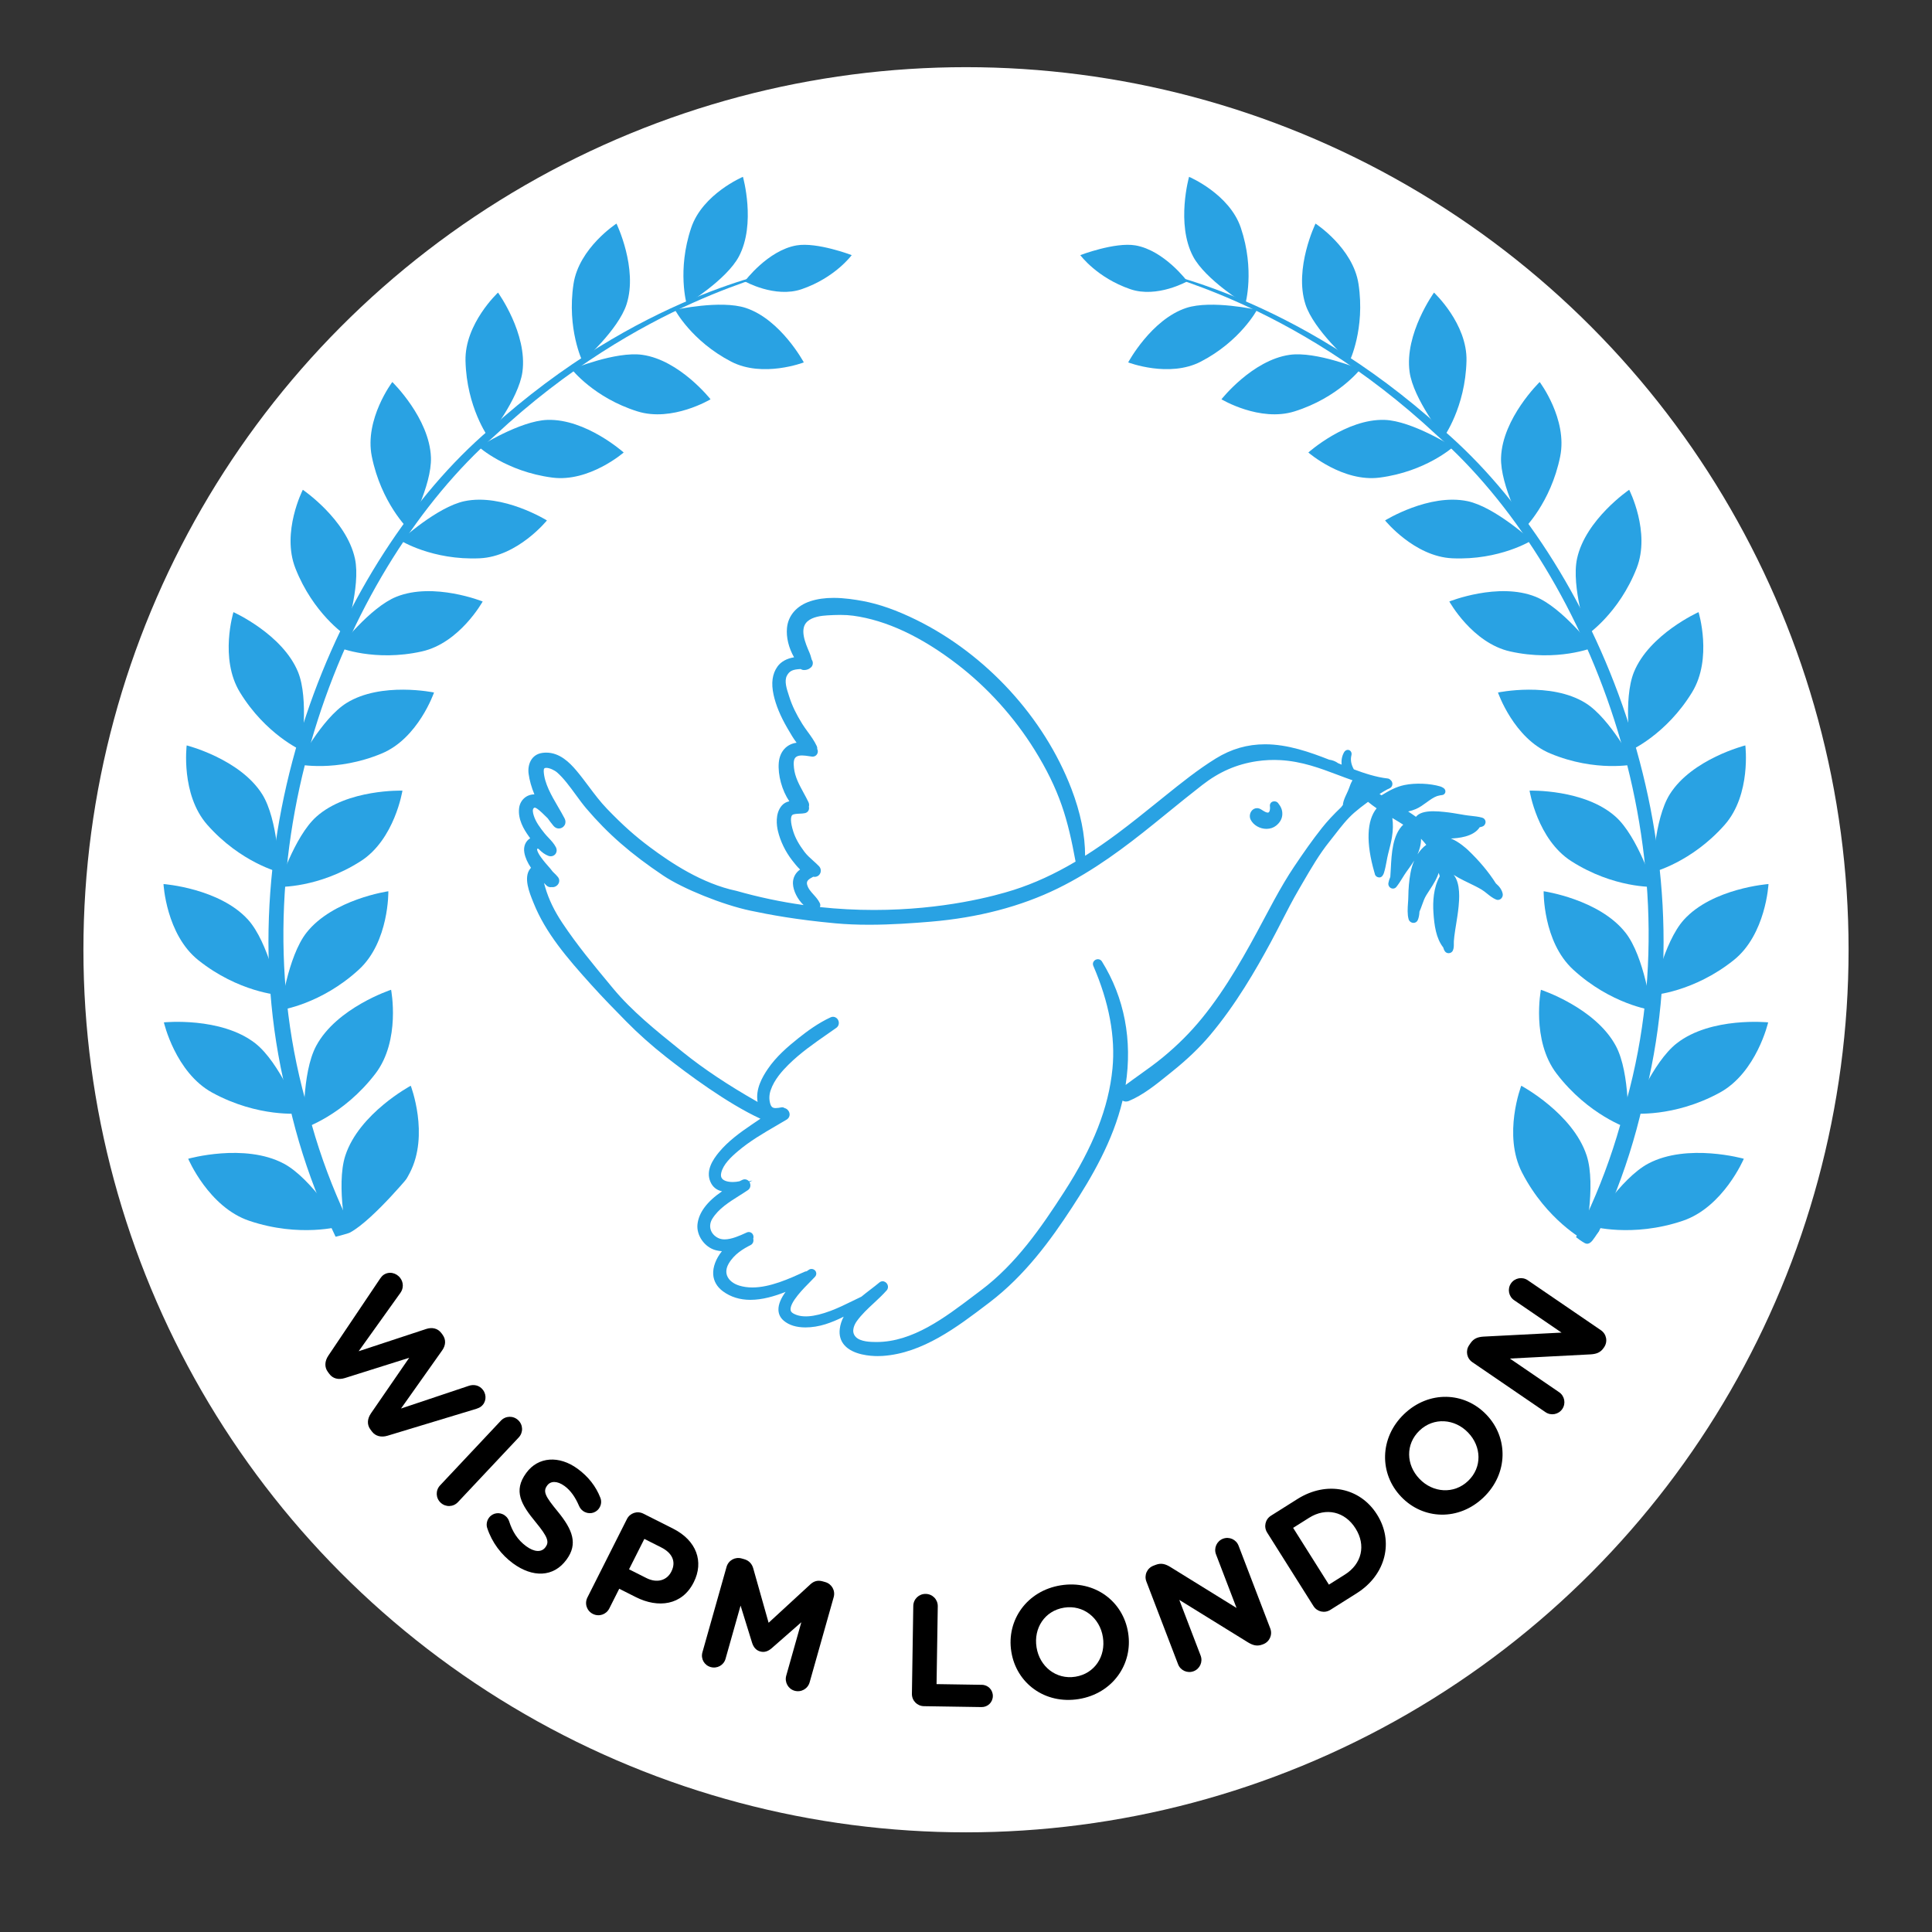 <?xml version="1.0" encoding="utf-8"?>
<!-- Generator: Adobe Illustrator 16.0.0, SVG Export Plug-In . SVG Version: 6.00 Build 0)  -->
<!DOCTYPE svg PUBLIC "-//W3C//DTD SVG 1.1//EN" "http://www.w3.org/Graphics/SVG/1.1/DTD/svg11.dtd">
<svg version="1.1" id="Layer_1" xmlns="http://www.w3.org/2000/svg" xmlns:xlink="http://www.w3.org/1999/xlink" x="0px" y="0px"
	 width="850.394px" height="850.394px" viewBox="0 0 850.394 850.394" enable-background="new 0 0 850.394 850.394"
	 xml:space="preserve">
<rect x="0" y="0" width="850.394" height="850.394" fill="#333333" stroke="none"/>
<circle fill="#FFFFFF" cx="425.197" cy="418.046" r="388.48"/>
<path fill="#FFFFFF" d="M601.838,365.397c-0.251-1.24-1.032-2.422-2.324-3.514c-2.418-3.832-5.703-7.76-9.509-11.368
	c-0.372-0.353-3.069-2.856-5.805-3.91c2.319-0.097,7.677-0.494,9.822-3.841c0.332-0.05,0.637-0.129,0.92-0.238
	c0.667-0.254,1.093-0.898,1.06-1.603c-0.031-0.668-0.48-1.22-1.144-1.404c-1.241-0.347-2.537-0.488-3.791-0.624
	c-0.717-0.078-1.432-0.156-2.127-0.273l-1.17-0.199c-1.885-0.324-3.834-0.659-5.787-0.85l-0.283-0.028
	c-0.838-0.083-2.104-0.21-3.46-0.21c-2.972,0-4.956,0.635-5.925,1.893c-0.846-0.615-1.733-1.221-2.656-1.813
	c0.935-0.205,1.821-0.486,2.633-0.834c1.292-0.553,2.465-1.406,3.599-2.23c1.242-0.904,2.416-1.758,3.643-2.19
	c0.777-0.237,1.484-0.317,1.588-0.323c0.561-0.021,1.035-0.389,1.181-0.915c0.153-0.558-0.087-1.155-0.601-1.489
	c-0.062-0.04-0.611-0.391-1.058-0.525c-3.536-1.064-8.557-1.265-12.255-0.491c-2.848,0.594-5.242,1.923-7.791,3.5
	c-0.226-0.149-0.448-0.3-0.668-0.451c0.988-0.63,1.892-1.166,2.697-1.601c0.174-0.048,0.344-0.121,0.508-0.219
	c0.042-0.025,0.073-0.046,0.079-0.051c0.646-0.23,1.065-0.794,1.095-1.472c0.024-0.588-0.249-1.146-0.701-1.475
	c-0.226-0.257-0.536-0.42-0.892-0.461c-3.958-0.436-8.031-1.799-11.533-3.107c-0.949-1.688-1.216-3.278-0.814-4.853
	c0.115-0.458,0.023-0.939-0.247-1.287c-0.243-0.312-0.604-0.491-0.992-0.491c-0.314,0-0.907,0.121-1.338,0.93
	c-0.674,1.262-0.924,2.634-0.749,4.097c-0.311-0.123-0.622-0.247-0.935-0.372l-0.241-0.096c-0.918-0.665-1.95-1.074-3.073-1.218
	c-6.496-2.542-14.064-5.242-21.808-5.242c-6.031,0-11.529,1.586-16.807,4.848c-6.071,3.752-11.787,8.349-17.313,12.793l-2.437,1.963
	c-4.442,3.58-9.036,7.283-13.68,10.742c-3.855,2.87-7.476,5.367-11.019,7.6c0.002-7.057-1.563-14.717-4.664-22.802
	c-9.313-24.288-29.023-45.766-52.725-57.453c-6.721-3.313-12.727-5.428-18.36-6.463c-2.452-0.451-6.142-1.051-9.842-1.051
	c-2.963,0-5.531,0.365-7.853,1.117c-4.679,1.516-7.599,4.832-8.01,9.101c-0.308,3.195,0.563,6.766,2.407,10.004
	c-2.508,0.409-4.484,1.508-5.664,3.172c-1.752,2.476-2.179,5.614-1.304,9.596c0.776,3.53,2.305,7.229,4.673,11.304l0.242,0.416
	c0.857,1.481,1.799,3.104,2.916,4.585c-3.396,0.446-5.73,2.996-6.063,6.747c-0.377,4.249,1.119,9.571,3.583,13.175
	c-1.054,0.236-1.899,0.713-2.527,1.428c-2.413,2.755-1.756,6.96-1.361,8.641c0.823,3.504,2.551,7.072,4.863,10.046
	c0.755,0.97,1.646,2.116,2.688,3.112c-1.602,1.117-2.506,2.864-2.43,4.83c0.09,2.363,1.55,5.336,3.629,7.266
	c-7.715-1.082-15.329-2.688-22.799-4.816c-11.874-2.486-22.512-9.675-29.48-14.865c-5.107-3.805-9.346-7.594-14.627-13.077
	c-2.294-2.383-4.289-5.047-6.22-7.624c-1.326-1.771-2.698-3.602-4.171-5.353c-2.406-2.859-5.75-6.141-10.289-6.141
	c-0.454,0-0.916,0.034-1.375,0.102c-3.752,0.551-5.027,4.049-4.625,7.067c0.297,2.236,0.961,4.599,1.975,7.046
	c-0.018,0-0.036-0.001-0.055-0.001c-2.667,0-4.836,1.976-5.156,4.697c-0.451,3.807,1.638,7.24,3.248,9.492l0.449,0.633
	c0.025,0.037,0.051,0.073,0.076,0.109c-1.576,0.961-2.357,2.787-1.99,4.877c0.296,1.668,1.04,3.368,2.268,5.173
	c-0.109,0.112-0.215,0.233-0.316,0.362c-2.309,2.965-0.213,8.129,1.039,11.215l0.18,0.445c4.044,10.08,11.27,18.545,19.601,27.778
	c4.062,4.504,7.888,8.396,11.938,12.516c4.018,4.086,8.548,8.125,13.468,12.004c7.252,5.717,20.768,15.797,32.169,21.066
	c-0.703,0.463-1.391,0.934-2.065,1.393l-0.925,0.631c-3.979,2.691-8.085,5.693-11.148,9.412c-2.046,2.482-4.568,6.229-2.865,10.076
	c0.768,1.736,2.119,2.82,3.953,3.184c-5.108,3.475-7.919,7.229-8.368,11.191c-0.433,3.813,2.419,7.871,6.226,8.863
	c0.672,0.176,1.367,0.287,2.078,0.334c-2.037,2.561-3.118,5.404-2.955,7.912c0.146,2.262,1.287,4.242,3.295,5.727
	c2.619,1.934,5.769,2.916,9.362,2.916c4.074,0,8.267-1.24,11.973-2.709c-1.431,1.963-2.515,4.145-2.431,6.189
	c0.06,1.432,0.67,2.648,1.814,3.619c1.791,1.516,4.283,2.285,7.409,2.285c2.167,0,4.585-0.391,6.808-1.098
	c1.993-0.635,4.012-1.471,6.175-2.564c-0.721,1.357-1.162,2.734-1.336,4.15c-0.268,2.195,0.27,4.068,1.6,5.57
	c2.954,3.338,8.898,3.697,11.317,3.697c0.578,0,1.13-0.018,1.643-0.051c13.619-0.893,25.399-9.848,35.793-17.75l0.604-0.459
	c12.171-9.252,20.976-21.455,27.982-32.172c6.806-10.41,14.023-22.732,17.296-36.504c0.614,0.371,1.398,0.426,2.145,0.117
	c4.82-2,9.308-5.629,13.267-8.832l1.531-1.236c5.091-4.076,9.3-8.117,12.867-12.354c8.766-10.406,15.593-22.278,20.561-31.458
	c1.264-2.336,2.495-4.734,3.687-7.053c1.899-3.699,3.864-7.523,5.994-11.162l1.257-2.159c2.791-4.804,5.678-9.771,9.11-14.032
	c0.64-0.793,1.272-1.609,1.909-2.432c2.005-2.589,4.077-5.266,6.603-7.457c1.212-1.051,2.864-2.346,4.608-3.612
	c0.924,0.755,1.904,1.491,2.93,2.196c-3.386,4.121-3.665,11.794-0.754,21.836c0.052,0.181,0.09,0.307,0.095,0.307
	c0.095,0.787,0.684,1.331,1.577,1.387c0.948,0,1.399-1.015,1.581-1.609c0.394-1.242,0.636-2.547,0.87-3.808
	c0.164-0.882,0.319-1.716,0.521-2.528l0.305-1.205c0.376-1.473,0.765-2.995,1.012-4.539c0.384-2.391,0.429-4.521,0.127-6.545
	c1.24,0.734,2.496,1.486,3.715,2.274c-3.635,3.454-3.961,9.758-4.229,14.911c-0.052,1.015-0.103,1.984-0.176,2.877
	c-0.317,0.73-0.528,1.414-0.646,2.088c-0.08,0.459,0.056,0.939,0.373,1.317c0.61,0.728,1.727,0.745,2.311,0.024
	c0.788-0.974,1.445-2.037,2.082-3.065c0.451-0.729,0.877-1.419,1.349-2.083l0.67-0.932c0.685-0.945,1.385-1.913,2.01-2.934
	c-0.569,1.299-1.006,2.739-1.286,4.285c-0.456,2.52-0.701,5.234-0.729,8.072c-0.006,0.64-0.056,1.342-0.106,2.066
	c-0.127,1.824-0.271,3.891,0.216,5.574c0.205,0.707,0.906,1.221,1.667,1.221c0.624,0,1.17-0.353,1.426-0.921
	c0.346-0.774,0.536-1.702,0.593-2.909c0.346-0.762,0.621-1.536,0.888-2.287c0.418-1.176,0.813-2.287,1.449-3.318
	c0.347-0.563,0.708-1.117,1.069-1.672c0.683-1.049,1.388-2.135,1.997-3.273c0.476-0.89,0.862-1.773,1.158-2.647
	c0.111,0.393,0.225,0.786,0.345,1.178c-2.184,3.851-2.387,8.757-2.16,12.25c0.283,4.386,0.887,8.86,3.347,11.973
	c0.123,0.526,0.329,0.983,0.616,1.363c0.278,0.366,0.721,0.577,1.212,0.577c0.638,0,1.204-0.35,1.443-0.895
	c0.35-0.805,0.337-1.627,0.325-2.352c-0.004-0.276-0.01-0.551,0.01-0.821c0.08-1.099,0.222-2.272,0.458-3.806
	c0.101-0.647,0.205-1.295,0.311-1.941c0.32-1.98,0.652-4.027,0.848-6.071c0.202-2.103,0.756-7.86-1.678-10.764
	c1.159,0.743,2.374,1.382,3.506,1.946c0.561,0.279,1.127,0.553,1.693,0.827c1.434,0.692,2.916,1.408,4.281,2.22
	c0.629,0.374,1.232,0.859,1.872,1.372c0.951,0.765,1.936,1.554,3.091,2.034c0.646,0.27,1.398,0.069,1.857-0.492
	C601.799,366.472,601.944,365.909,601.838,365.397z"/>
<g>
	<path fill="#29A2E3" d="M559.405,353.352c-0.359,0.414-0.514,0.955-0.432,1.524c0.168,1.181-0.078,2.608-0.701,2.771
		c-0.699,0.188-1.738-0.457-2.631-1.022c-0.258-0.165-0.51-0.323-0.748-0.462c-1.516-0.878-3.307-0.396-4.205,1.078
		c-0.668,1.094-0.736,2.504-0.178,3.588c1.23,2.396,4.025,4.006,6.951,4.006c1.627,0,3.107-0.5,4.279-1.447
		c1.67-1.35,2.574-2.968,2.684-4.807c0.137-2.254-0.826-3.799-1.887-5.132C561.79,352.514,560.174,352.469,559.405,353.352z"/>
	<path fill="#29A2E3" d="M661.428,393.383c-0.324-1.604-1.334-3.133-3.006-4.545c-3.127-4.957-7.377-10.037-12.299-14.705
		c-0.48-0.455-3.969-3.693-7.508-5.057c3-0.125,9.93-0.639,12.705-4.968c0.43-0.064,0.822-0.167,1.189-0.308
		c0.863-0.33,1.412-1.163,1.371-2.074c-0.041-0.863-0.623-1.576-1.48-1.816c-1.605-0.448-3.281-0.631-4.904-0.807
		c-0.926-0.102-1.85-0.202-2.75-0.353l-1.514-0.259c-2.438-0.419-4.959-0.853-7.484-1.1l-0.365-0.035
		c-1.084-0.108-2.723-0.271-4.477-0.271c-3.844,0-6.41,0.821-7.662,2.447c-1.096-0.797-2.242-1.58-3.436-2.344
		c1.207-0.267,2.354-0.629,3.404-1.078c1.672-0.717,3.188-1.819,4.654-2.887c1.607-1.169,3.125-2.273,4.713-2.833
		c1.004-0.308,1.918-0.411,2.053-0.417c0.725-0.027,1.34-0.504,1.527-1.184c0.197-0.722-0.113-1.496-0.777-1.928
		c-0.08-0.051-0.791-0.505-1.369-0.68c-4.572-1.376-11.066-1.635-15.85-0.635c-3.684,0.768-6.781,2.486-10.076,4.527
		c-0.293-0.193-0.58-0.389-0.865-0.584c1.277-0.814,2.447-1.508,3.488-2.07c0.225-0.063,0.445-0.156,0.658-0.283
		c0.055-0.033,0.094-0.059,0.102-0.065c0.836-0.298,1.377-1.026,1.416-1.903c0.031-0.76-0.322-1.482-0.908-1.908
		c-0.291-0.331-0.691-0.543-1.152-0.596c-5.119-0.563-10.389-2.326-14.918-4.02c-1.227-2.182-1.572-4.239-1.053-6.275
		c0.148-0.594,0.031-1.215-0.32-1.664c-0.314-0.404-0.781-0.637-1.281-0.637c-0.408,0-1.176,0.157-1.73,1.203
		c-0.873,1.632-1.197,3.406-0.971,5.299c-0.4-0.16-0.805-0.32-1.207-0.48l-0.313-0.125c-1.188-0.86-2.523-1.389-3.977-1.575
		c-8.4-3.288-18.189-6.78-28.205-6.78c-7.801,0-14.914,2.052-21.738,6.271c-7.854,4.853-15.246,10.798-22.395,16.547l-3.152,2.538
		c-5.744,4.631-11.686,9.42-17.693,13.896c-4.986,3.712-9.668,6.942-14.252,9.829c0.004-9.128-2.021-19.035-6.031-29.493
		c-12.047-31.415-37.541-59.194-68.195-74.312c-8.693-4.285-16.462-7.021-23.749-8.359c-3.171-0.584-7.943-1.359-12.729-1.359
		c-3.833,0-7.155,0.473-10.157,1.445c-6.053,1.961-9.828,6.25-10.36,11.771c-0.397,4.133,0.728,8.75,3.112,12.939
		c-3.242,0.529-5.8,1.949-7.324,4.103c-2.268,3.202-2.818,7.261-1.688,12.411c1.004,4.566,2.982,9.35,6.045,14.621l0.313,0.537
		c1.109,1.916,2.326,4.015,3.771,5.93c-4.391,0.578-7.412,3.876-7.84,8.729c-0.488,5.495,1.445,12.379,4.633,17.041
		c-1.362,0.305-2.457,0.922-3.268,1.847c-3.121,3.563-2.271,9.001-1.762,11.175c1.065,4.532,3.299,9.147,6.291,12.994
		c0.977,1.256,2.127,2.736,3.477,4.026c-2.07,1.443-3.24,3.704-3.143,6.247c0.117,3.057,2.004,6.902,4.694,9.396
		c-9.979-1.398-19.827-3.477-29.489-6.229c-15.358-3.216-29.117-12.514-38.131-19.228c-6.606-4.922-12.088-9.821-18.918-16.915
		c-2.969-3.082-5.549-6.527-8.046-9.86c-1.716-2.291-3.489-4.659-5.395-6.924c-3.112-3.698-7.438-7.942-13.31-7.942
		c-0.586,0-1.185,0.044-1.776,0.131c-4.854,0.713-6.504,5.238-5.983,9.142c0.385,2.893,1.242,5.948,2.555,9.113
		c-0.023,0-0.047-0.001-0.07-0.001c-3.45,0-6.255,2.556-6.67,6.076c-0.582,4.923,2.118,9.365,4.201,12.277l0.58,0.818
		c0.033,0.047,0.066,0.095,0.1,0.143c-2.039,1.241-3.049,3.604-2.574,6.307c0.383,2.158,1.346,4.356,2.934,6.691
		c-0.143,0.146-0.279,0.303-0.41,0.469c-2.986,3.834-0.275,10.515,1.344,14.506l0.232,0.575
		c5.23,13.038,14.576,23.985,25.353,35.929c5.254,5.826,10.202,10.859,15.442,16.188c5.195,5.285,11.055,10.51,17.419,15.525
		c9.38,7.396,26.861,20.434,41.608,27.25c-0.91,0.6-1.8,1.207-2.672,1.803l-1.195,0.813c-5.148,3.482-10.459,7.363-14.422,12.176
		c-2.645,3.211-5.908,8.057-3.705,13.033c0.992,2.246,2.742,3.646,5.113,4.117c-6.607,4.494-10.242,9.35-10.824,14.475
		c-0.56,4.93,3.129,10.182,8.054,11.465c0.868,0.227,1.769,0.371,2.687,0.432c-2.633,3.313-4.032,6.99-3.822,10.234
		c0.191,2.924,1.664,5.486,4.264,7.406c3.387,2.502,7.461,3.771,12.108,3.771c5.271,0,10.692-1.604,15.485-3.502
		c-1.851,2.537-3.252,5.357-3.143,8.006c0.076,1.85,0.865,3.424,2.347,4.68c2.315,1.961,5.54,2.955,9.583,2.955
		c2.803,0,5.93-0.504,8.805-1.42c2.578-0.822,5.189-1.902,7.986-3.316c-0.931,1.754-1.502,3.535-1.727,5.367
		c-0.347,2.84,0.348,5.264,2.068,7.207c3.82,4.314,11.51,4.781,14.638,4.781c0.748,0,1.462-0.023,2.125-0.066
		c17.615-1.154,32.853-12.738,46.296-22.959l0.779-0.594c15.744-11.967,27.131-27.75,36.193-41.609
		c8.803-13.467,18.139-29.404,22.371-47.217c0.795,0.479,1.811,0.549,2.775,0.15c6.234-2.586,12.037-7.279,17.16-11.424l1.979-1.598
		c6.584-5.271,12.029-10.498,16.645-15.979c11.338-13.459,20.166-28.815,26.592-40.689c1.635-3.021,3.229-6.123,4.77-9.122
		c2.457-4.784,4.998-9.731,7.754-14.438l1.625-2.792c3.609-6.213,7.344-12.637,11.783-18.149c0.828-1.026,1.645-2.082,2.469-3.146
		c2.594-3.349,5.273-6.811,8.539-9.645c1.57-1.36,3.707-3.035,5.963-4.673c1.193,0.978,2.463,1.929,3.789,2.841
		c-4.379,5.33-4.742,15.255-0.977,28.242c0.068,0.234,0.117,0.398,0.123,0.398c0,0,0,0,0-0.001c0.123,1.019,0.885,1.722,2.039,1.794
		c1.229,0,1.811-1.313,2.047-2.082c0.508-1.607,0.822-3.293,1.125-4.924c0.213-1.143,0.412-2.219,0.674-3.271l0.395-1.558
		c0.486-1.905,0.99-3.874,1.309-5.87c0.496-3.094,0.555-5.85,0.164-8.466c1.604,0.948,3.229,1.922,4.805,2.94
		c-4.701,4.468-5.123,12.621-5.469,19.287c-0.068,1.313-0.133,2.567-0.227,3.722c-0.412,0.944-0.684,1.829-0.836,2.699
		c-0.104,0.595,0.072,1.216,0.482,1.704c0.789,0.941,2.234,0.965,2.988,0.031c1.02-1.258,1.869-2.635,2.693-3.965
		c0.584-0.943,1.135-1.836,1.744-2.693l0.867-1.205c0.885-1.224,1.791-2.475,2.598-3.795c-0.734,1.682-1.301,3.543-1.662,5.543
		c-0.59,3.258-0.906,6.771-0.941,10.44c-0.008,0.827-0.072,1.735-0.139,2.674c-0.164,2.358-0.35,5.031,0.279,7.208
		c0.266,0.916,1.172,1.58,2.156,1.58c0.807,0,1.514-0.455,1.844-1.191c0.447-1,0.693-2.201,0.768-3.762
		c0.447-0.986,0.803-1.988,1.148-2.958c0.539-1.522,1.051-2.96,1.873-4.293c0.449-0.728,0.916-1.445,1.383-2.163
		c0.885-1.356,1.797-2.76,2.584-4.232c0.615-1.152,1.115-2.294,1.498-3.426c0.145,0.508,0.291,1.017,0.445,1.523
		c-2.824,4.98-3.086,11.326-2.793,15.846c0.365,5.672,1.146,11.459,4.328,15.485c0.158,0.681,0.426,1.272,0.797,1.763
		c0.359,0.475,0.932,0.747,1.566,0.747c0.826,0,1.559-0.453,1.867-1.158c0.453-1.038,0.438-2.103,0.422-3.041
		c-0.006-0.356-0.014-0.712,0.012-1.062c0.104-1.422,0.287-2.94,0.594-4.923c0.129-0.837,0.266-1.674,0.4-2.511
		c0.414-2.561,0.844-5.209,1.096-7.853c0.264-2.72,0.979-10.168-2.17-13.923c1.5,0.962,3.072,1.789,4.535,2.519
		c0.725,0.361,1.459,0.715,2.191,1.069c1.854,0.896,3.771,1.82,5.537,2.871c0.814,0.483,1.594,1.111,2.422,1.773
		c1.23,0.989,2.504,2.012,3.998,2.631c0.836,0.351,1.807,0.092,2.402-0.636C661.379,394.774,661.565,394.044,661.428,393.383z
		 M349.223,366.162c-1.455-4.47-1.213-6.761-0.5-7.415c0.525-0.48,2.104-0.553,3.258-0.605c0.856-0.039,1.665-0.076,2.36-0.236
		c0.722-0.166,1.279-0.608,1.569-1.246c0.221-0.486,0.264-1.053,0.129-1.6c0.187-0.637,0.124-1.334-0.189-1.996
		c-0.68-1.435-1.442-2.833-2.18-4.186c-1.934-3.545-3.76-6.895-4.189-10.838c-0.207-1.911-0.258-3.808,0.773-4.729
		c0.594-0.531,1.49-0.789,2.739-0.789c1.011,0,2.074,0.162,3.103,0.318c0.445,0.066,0.869,0.131,1.268,0.179
		c1.162,0.136,2.125-0.497,2.483-1.525c0.216-0.62,0.159-1.271-0.132-1.817c0.053-0.43-0.012-0.857-0.195-1.256
		c-1.042-2.266-2.531-4.313-3.971-6.293c-0.861-1.182-1.674-2.299-2.4-3.462c-2.637-4.211-4.492-8.062-5.672-11.775l-0.314-0.969
		c-0.904-2.753-2.029-6.177-0.797-8.509c1.171-2.211,2.668-2.76,6.098-2.934c0.352,0.273,0.854,0.451,1.521,0.451
		c0.841,0,1.989-0.295,2.683-0.938c0.577-0.374,0.965-0.982,1.078-1.703c0.109-0.695-0.059-1.393-0.453-1.93
		c-0.095-0.301-0.176-0.598-0.256-0.895c-0.176-0.641-0.355-1.303-0.652-1.99l-0.139-0.326c-1.775-4.133-4.459-10.381-0.861-13.609
		c2.314-2.078,6.167-2.524,8.863-2.68c1.768-0.103,3.67-0.197,5.601-0.197c2.099,0,3.963,0.115,5.702,0.352
		c14.535,1.975,29.982,9.193,45.91,21.455c13.223,10.18,24.941,23.154,33.889,37.521c5.266,8.452,9.178,16.439,11.959,24.42
		c2.695,7.721,4.416,15.547,6.125,24.832c-9.305,5.507-18.203,9.584-27.18,12.453c-8.313,2.658-30.949,8.838-61.533,8.84
		c-7.992,0-15.941-0.423-23.818-1.266c0.236-0.588,0.217-1.224-0.066-1.797c-0.719-1.457-1.752-2.607-2.752-3.72
		c-1.209-1.346-2.352-2.617-2.805-4.298c-0.438-1.63,0.471-2.384,2.676-3.547c0.062,0.01,0.125,0.02,0.188,0.028
		c1.317,0.187,2.443-0.481,2.926-1.622c0.439-1.035,0.205-2.239-0.596-3.068c-0.836-0.861-1.719-1.653-2.572-2.418
		c-1.408-1.261-2.736-2.452-3.83-3.908C351.665,371.721,350.125,368.938,349.223,366.162z M593.819,346.874
		c-0.27,0.794-0.656,1.615-1.064,2.484c-0.666,1.414-1.354,2.877-1.613,4.396c-0.033,0.186-0.047,0.367-0.039,0.549
		c-0.047,0.059-0.094,0.117-0.143,0.176c-0.215,0.264-0.428,0.528-0.613,0.807c-3.363,3.207-6.209,6.269-8.453,9.104
		c-4.355,5.509-7.949,10.659-12.34,17.187c-1.389,2.068-2.814,4.332-4.354,6.92c-3.006,5.053-5.809,10.32-8.518,15.413l-0.309,0.58
		c-7.848,14.77-16.42,30.306-27.279,43.653c-5.111,6.277-10.805,11.967-17.406,17.393c-3.223,2.646-6.676,5.113-10.016,7.5
		c-2.047,1.463-4.15,2.967-6.213,4.518c3.066-19.693-0.539-38.482-10.443-54.373c-0.379-0.609-1.035-0.975-1.754-0.975
		c-0.752,0-1.467,0.383-1.871,0.998c-0.379,0.574-0.436,1.272-0.16,1.914c6.955,16.08,9.795,31.316,8.436,45.277
		c-1.664,17.117-8.436,34.373-21.305,54.305c-10.018,15.514-21.092,31.629-36.574,43.236c-1.098,0.824-2.211,1.666-3.338,2.52
		c-12.527,9.49-26.727,20.248-42.605,20.248l-0.421-0.002c-2.16-0.025-6.658-0.076-8.731-2.211
		c-2.441-2.512-0.267-5.986,0.459-6.994c2.113-2.934,4.721-5.357,7.482-7.922c1.908-1.773,3.883-3.607,5.658-5.613
		c0.611-0.691,0.748-1.658,0.357-2.527c-0.402-0.891-1.247-1.467-2.154-1.467c-0.512,0-1.001,0.182-1.416,0.531
		c-1.18,0.994-2.492,2.002-3.883,3.07c-1.327,1.02-2.7,2.072-4.043,3.184c-1.275,0.602-2.543,1.223-3.81,1.846
		c-3.133,1.537-6.372,3.125-9.661,4.365c-7.604,2.863-12.986,3.203-16.557,1.143c-0.902-0.52-1.076-1.107-1.129-1.504
		c-0.442-3.332,5.817-9.607,8.825-12.625c0.854-0.857,1.53-1.535,1.972-2.039c0.536-0.611,0.662-1.447,0.331-2.178
		c-0.503-1.107-1.962-1.566-2.994-0.918c-0.321,0.201-0.687,0.447-1.089,0.736c-0.301,0.006-0.602,0.078-0.918,0.221
		c-6.758,3.074-15.169,6.898-22.95,6.9c-2.054,0-3.987-0.275-5.748-0.813c-2.653-0.813-4.609-2.385-5.366-4.314
		c-0.642-1.635-0.401-3.498,0.695-5.387c2.405-4.139,6.408-6.525,9.629-8.141c0.576-0.291,0.993-0.795,1.172-1.418
		c0.13-0.453,0.127-0.951-0.001-1.424c0.173-0.529,0.149-1.123-0.091-1.666c-0.467-1.059-1.671-1.535-2.738-1.049l-0.398,0.18
		c-2.649,1.211-6.278,2.865-9.375,2.865c-1.104,0-2.041-0.201-2.868-0.617c-1.677-0.842-2.85-2.184-3.3-3.779
		c-0.433-1.535-0.157-3.207,0.776-4.711c2.731-4.396,7.335-7.291,11.786-10.09c1.308-0.82,2.605-1.637,3.852-2.484
		c0.938-0.639,1.319-1.785,0.969-2.92c-0.065-0.213-0.153-0.414-0.26-0.596l1.266-0.709l-1.518,0.348
		c-0.686-0.826-1.851-1.119-2.862-0.643c-0.421,0.197-0.853,0.406-1.296,0.625c-0.951,0.213-1.975,0.328-2.969,0.328
		c-2.244,0-3.965-0.561-4.721-1.535c-0.502-0.648-0.604-1.523-0.308-2.674c0.926-3.594,4.132-6.686,7.459-9.49
		c5.158-4.348,10.744-7.602,16.657-11.047c1.54-0.896,3.086-1.799,4.626-2.721c1.068-0.639,1.549-1.813,1.224-2.99
		c-0.291-1.053-1.123-1.846-2.131-2.092c-0.283-0.223-0.635-0.352-1.008-0.352l-0.312,0.029c-0.876,0.166-1.796,0.328-2.56,0.328
		c-1.197,0.002-1.984-0.336-2.458-2.055c-0.513-1.855-0.444-3.787,0.203-5.742c1.565-4.719,5.229-8.709,7.848-11.301
		c5.275-5.215,11.147-9.301,17.362-13.627c1.236-0.859,2.476-1.721,3.711-2.594c0.955-0.672,1.332-1.861,0.963-3.027
		c-0.469-1.48-2.06-2.25-3.443-1.615c-5.55,2.551-10.473,6.223-14.143,9.137c-4.837,3.846-9.824,8.154-13.53,13.59
		c-2.43,3.566-5.487,8.896-4.491,14.527c-12.764-7.242-23.749-14.553-32.686-21.752l-1.634-1.316
		c-10.333-8.314-21.015-16.912-29.258-26.848l-1.261-1.518c-7.491-9.021-14.566-17.539-21.103-27.342
		c-3.532-5.297-5.991-10.4-7.521-15.604l-0.092-0.314c-0.165-0.555-0.332-1.118-0.469-1.68c0.363,0.369,0.721,0.729,1.065,1.076
		c0.617,0.622,1.496,0.893,2.352,0.726c1.191,0.195,2.487-0.52,3.032-1.674c0.441-0.937,0.318-1.964-0.327-2.746
		c-0.384-0.468-1.183-1.386-2.272-2.365c-0.705-0.955-1.494-1.851-2.259-2.718c-0.692-0.785-1.346-1.525-1.921-2.286l-0.249-0.328
		c-1.03-1.358-2.096-2.764-2.44-4.222c-0.061-0.256-0.019-0.428,0.042-0.502c0.027-0.037,0.242-0.136,0.597,0.051
		c1.454,1.51,2.868,2.508,4.316,3.046c1.25,0.47,2.608,0.021,3.26-1.046c0.492-0.807,0.514-1.821,0.059-2.713
		c-0.836-1.636-2.081-2.953-3.285-4.227c-0.621-0.656-1.209-1.278-1.729-1.928c-1.955-2.445-3.937-5.076-4.798-7.98
		c-0.298-1.004-0.622-2.416-0.012-3.074c0.234-0.252,0.388-0.252,0.46-0.252c0.616,0,1.615,0.837,2.096,1.239
		c0.783,0.655,1.525,1.385,2.311,2.157c0.432,0.424,0.863,0.848,1.303,1.26c0.844,1.191,1.715,2.326,2.588,3.375
		c0.62,0.744,1.454,1.154,2.348,1.154c1.01,0,1.965-0.539,2.493-1.406c0.548-0.9,0.565-1.994,0.046-2.998
		c-0.848-1.645-1.816-3.303-2.84-5.057c-2.986-5.115-6.072-10.402-6.361-15.692c-0.033-0.618,0.06-1.077,0.264-1.292
		c0.199-0.21,0.588-0.254,0.88-0.254c1.458,0,3.646,1.058,4.776,2.045c2.853,2.494,5.597,6.245,8.25,9.871
		c1.576,2.156,3.064,4.19,4.551,5.937c9.515,11.185,19.66,20.032,33.923,29.585c8.665,5.803,26.21,12.863,38.312,15.416
		c8.358,1.764,20.155,3.988,37.34,5.568c4.66,0.43,9.549,0.639,14.944,0.639c9.772,0,19.599-0.719,27.067-1.345
		c20.863-1.75,39.684-6.675,55.941-14.637c15.895-7.784,29.736-18.265,42.326-28.433c1.932-1.559,3.857-3.123,5.783-4.688
		c5.053-4.109,10.281-8.357,15.51-12.414c7.484-5.812,15.111-9.138,24.002-10.469c3.459-0.518,7.027-0.667,10.414-0.473
		c9.473,0.539,17.512,3.576,25.283,6.514c2.211,0.835,4.324,1.634,6.422,2.356C594.672,344.526,594.217,345.711,593.819,346.874z
		 M623.938,376.056c0.836-1.876,1.574-4.271,1.553-6.85c0.021,0.024,0.045,0.048,0.07,0.071c0.797,0.828,1.545,1.695,2.234,2.586
		C626.323,372.936,625.022,374.356,623.938,376.056z"/>
</g>
<g>
	<g>
		<path fill="#29A2E3" d="M471.67,770.258c0,0-38.012-46.293-126.71-61.305C258.62,688.811,154.147,604.516,127.348,486.18
			c-31.047-117.219,21.205-239.775,87.996-297.058c66.345-60.164,128.525-69.515,127.27-70.328
			c1.498,1.796-60.154,12.518-124.807,72.934c-65.205,57.625-114.829,178.576-83.357,292.662
			c27.349,115.217,129.629,195.912,213.167,214.66c20.015,3.078,37.859,7.869,53.488,13.447
			c58.954,20.906,81.626,47.891,81.626,47.891L471.67,770.258z"/>
	</g>
	<g>
		<path fill="#29A2E3" d="M378.743,770.258c0,0,38.012-46.293,126.707-61.305c86.342-20.143,190.814-104.438,217.613-222.773
			c31.047-117.219-21.205-239.775-87.994-297.058c-66.342-60.164-128.525-69.515-127.262-70.328
			c-1.496,1.796,60.152,12.518,124.799,72.934c65.205,57.625,114.838,178.576,83.355,292.662
			c-27.336,115.217-129.627,195.912-213.164,214.66c-20.018,3.078-37.859,7.869-53.49,13.447
			c-58.953,20.906-81.626,47.891-81.626,47.891L378.743,770.258z"/>
	</g>
	<g>
		<g>
			<path fill="#29A2E3" d="M319.381,635.717c0,0,24.18,8.313,32.197,27.604c10.016,24.104,5.688,44.281,5.688,44.281
				s-24.228-12.598-32.342-25.664C313.537,663.594,319.381,635.717,319.381,635.717z"/>
			<path fill="#29A2E3" d="M276.956,741.598c0,0,24.438,7.502,42.281-3.377c22.276-13.596,30.641-32.457,30.641-32.457
				s-27.008-4.072-41.248,1.721C288.624,715.622,276.956,741.598,276.956,741.598z"/>
		</g>
		<g>
			<path fill="#29A2E3" d="M281.747,614.936c0,0,21.927,12.145,26.381,32.123c5.563,24.965-2.048,43.703-2.048,43.703
				s-21.243-16.275-26.845-30.268C271.362,640.842,281.747,614.936,281.747,614.936z"/>
			<path fill="#29A2E3" d="M222.773,709.897c0,0,22.323,11.412,41.394,3.938c23.801-9.326,35.094-26.102,35.094-26.102
				s-25.369-8.525-40.109-5.361C238.459,686.815,222.773,709.897,222.773,709.897z"/>
		</g>
		<g>
			<path fill="#29A2E3" d="M247.945,587.985c0,0,19.079,15.451,19.987,35.488c1.121,25.041-9.418,41.834-9.418,41.834
				s-17.726-19.324-20.752-33.789C233.495,611.223,247.945,587.985,247.945,587.985z"/>
			<path fill="#29A2E3" d="M174.867,669.596c0,0,19.593,14.809,39.27,10.848c24.565-4.957,38.321-19.225,38.321-19.225
				s-23.04-12.545-37.801-12C193.936,649.993,174.867,669.596,174.867,669.596z"/>
		</g>
		<g>
			<path fill="#29A2E3" d="M219.266,555.284c0,0,15.793,18.158,13.252,37.652c-3.168,24.357-16.189,38.77-16.189,38.77
				s-13.825-21.666-14.299-36.143C201.385,575.254,219.266,555.284,219.266,555.284z"/>
			<path fill="#29A2E3" d="M134.856,621.616c0,0,16.393,17.623,36.061,17.145c24.557-0.596,40.244-12.037,40.244-12.037
				s-20.094-16.023-34.43-18.006C156.592,605.93,134.856,621.616,134.856,621.616z"/>
		</g>
		<g>
			<path fill="#29A2E3" d="M196.495,518.202c0,0,12.164,20.211,6.387,38.592c-7.205,22.973-22.229,34.662-22.229,34.662
				s-9.648-23.252-7.631-37.305C175.833,534.43,196.495,518.202,196.495,518.202z"/>
			<path fill="#29A2E3" d="M103.742,567.858c0,0,12.827,19.795,31.878,22.68c23.801,3.602,40.9-4.762,40.9-4.762
				s-16.674-18.889-30.168-23.238C127.389,556.42,103.742,567.858,103.742,567.858z"/>
		</g>
		<g>
			<path fill="#29A2E3" d="M180.799,477.901c0,0,8.287,21.58-0.416,38.334c-10.857,20.949-27.338,29.674-27.338,29.674
				s-5.36-24.086-1.033-37.301C158.099,490.053,180.799,477.901,180.799,477.901z"/>
			<path fill="#29A2E3" d="M82.836,510.04c0,0,9.002,21.299,26.894,27.32c22.364,7.529,40.292,2.367,40.292,2.367
				s-12.867-21.068-25.153-27.574C107.595,503.03,82.836,510.04,82.836,510.04z"/>
		</g>
		<g>
			<path fill="#29A2E3" d="M172.143,435.661c0,0,4.329,22.24-6.906,36.926c-14.055,18.375-31.453,23.99-31.453,23.99
				s-1.072-24.162,5.369-36.178C148.167,443.524,172.143,435.661,172.143,435.661z"/>
			<path fill="#29A2E3" d="M72.133,450.008c0,0,5.072,22.082,21.311,30.945c20.285,11.068,38.484,9.139,38.484,9.139
				s-8.85-22.52-19.59-30.887C97.22,447.454,72.133,450.008,72.133,450.008z"/>
		</g>
		<g>
			<path fill="#29A2E3" d="M170.937,392.298c0,0,0.396,22.2-12.966,34.468c-16.681,15.332-34.427,17.793-34.427,17.793
				s3.091-23.492,11.34-34.001C146.467,395.804,170.937,392.298,170.937,392.298z"/>
			<path fill="#29A2E3" d="M71.969,389.122c0,0,1.131,22.178,15.311,33.495c17.697,14.136,35.568,15.366,35.568,15.366
				s-4.693-23.238-13.641-33.141C96.622,390.932,71.969,389.122,71.969,389.122z"/>
		</g>
		<g>
			<path fill="#29A2E3" d="M177.137,348.008c0,0-3.389,21.49-18.383,31.054c-18.701,11.964-36.243,11.316-36.243,11.316
				s6.964-22.147,16.729-30.883C152.911,347.228,177.137,348.008,177.137,348.008z"/>
			<path fill="#29A2E3" d="M82.171,328.1c0,0-2.687,21.598,9.06,34.932c14.684,16.652,31.725,20.89,31.725,20.89
				s-0.581-23.231-7.537-34.318C105.654,334.045,82.171,328.1,82.171,328.1z"/>
		</g>
		<g>
			<path fill="#29A2E3" d="M191.038,304.815c0,0-6.925,20.161-23.019,26.842c-20.103,8.363-36.913,4.752-36.913,4.752
				s10.501-20.191,21.408-26.959C167.795,299.942,191.038,304.815,191.038,304.815z"/>
			<path fill="#29A2E3" d="M102.754,269.438c0,0-6.249,20.389,2.832,35.252c11.331,18.576,27.048,25.56,27.048,25.56
				s3.399-22.511-1.421-34.396C124.424,279.168,102.754,269.438,102.754,269.438z"/>
		</g>
		<g>
			<path fill="#29A2E3" d="M212.456,264.752c0,0-10.115,18.279-26.777,21.988c-20.818,4.652-36.428-1.699-36.428-1.699
				s13.562-17.697,25.229-22.373C190.856,256.09,212.456,264.752,212.456,264.752z"/>
			<path fill="#29A2E3" d="M133.29,215.582c0,0-9.504,18.615-3.283,34.505c7.776,19.86,21.773,29.273,21.773,29.273
				s7.109-21.152,4.463-33.442C152.535,228.661,133.29,215.582,133.29,215.582z"/>
		</g>
		<g>
			<path fill="#29A2E3" d="M240.74,229.074c0,0-12.876,15.92-29.597,16.667c-20.877,0.944-34.875-7.837-34.875-7.837
				s16.123-14.772,28.17-17.305C221.372,217.044,240.74,229.074,240.74,229.074z"/>
			<path fill="#29A2E3" d="M172.685,168.145c0,0-12.336,16.346-9.034,32.748c4.137,20.485,16.027,31.951,16.027,31.951
				s10.463-19.202,10.007-31.509C189.049,184.049,172.685,168.145,172.685,168.145z"/>
		</g>
		<g>
			<path fill="#29A2E3" d="M274.522,199.174c0,0-15.159,13.173-31.424,11.043c-20.308-2.639-32.324-13.495-32.324-13.495
				s18.074-11.512,30.14-11.9C257.856,184.258,274.522,199.174,274.522,199.174z"/>
			<path fill="#29A2E3" d="M219.208,128.788c0,0-14.713,13.676-14.309,30.068c0.494,20.472,10.031,33.57,10.031,33.57
				s13.365-16.757,15.019-28.713C232.278,146.918,219.208,128.788,219.208,128.788z"/>
		</g>
		<g>
			<path fill="#29A2E3" d="M312.754,175.752c0,0-16.865,10.137-32.188,5.318c-19.164-6.011-28.911-18.527-28.911-18.527
				s19.407-8.034,31.113-6.354C299.211,158.536,312.754,175.752,312.754,175.752z"/>
			<path fill="#29A2E3" d="M271.35,98.416c0,0-16.506,10.702-18.913,26.582c-3.003,19.84,3.97,34.104,3.97,34.104
				s15.756-13.898,19.379-25.152C280.886,118.14,271.35,98.416,271.35,98.416z"/>
		</g>
		<g>
			<path fill="#29A2E3" d="M353.809,159.516c0,0-18.005,6.915-31.973-0.344c-17.477-9.061-24.74-22.803-24.74-22.803
				s20.082-4.451,31.115-0.842C343.657,140.599,353.809,159.516,353.809,159.516z"/>
			<path fill="#29A2E3" d="M327.014,77.832c0,0-17.768,7.511-22.779,22.441c-6.277,18.633-1.988,33.58-1.988,33.58
				s17.58-10.727,22.99-20.97C332.848,98.49,327.014,77.832,327.014,77.832z"/>
		</g>
		<path fill="#29A2E3" d="M327.795,123.827c0,0,13.291,7.507,25.078,3.457c14.731-5.055,22.016-14.988,22.016-14.988
			s-15.206-5.821-24.258-4.285C337.938,110.188,327.795,123.827,327.795,123.827z"/>
		<g>
			<path fill="#29A2E3" d="M531.012,635.717c0,0-24.188,8.313-32.197,27.604c-10.016,24.104-5.688,44.281-5.688,44.281
				s24.227-12.598,32.34-25.664C536.866,663.594,531.012,635.717,531.012,635.717z"/>
			<path fill="#29A2E3" d="M573.448,741.598c0,0-24.449,7.502-42.291-3.377c-22.266-13.596-30.639-32.457-30.639-32.457
				s27.006-4.072,41.246,1.721C561.77,715.622,573.448,741.598,573.448,741.598z"/>
		</g>
		<g>
			<path fill="#29A2E3" d="M568.655,614.936c0,0-21.936,12.145-26.381,32.123c-5.572,24.965,2.049,43.703,2.049,43.703
				s21.234-16.275,26.836-30.268C579.032,640.842,568.655,614.936,568.655,614.936z"/>
			<path fill="#29A2E3" d="M627.622,709.897c0,0-22.324,11.412-41.383,3.938c-23.813-9.326-35.105-26.102-35.105-26.102
				s25.369-8.525,40.109-5.361C611.934,686.815,627.622,709.897,627.622,709.897z"/>
		</g>
		<g>
			<path fill="#29A2E3" d="M602.458,587.985c0,0-19.088,15.451-19.988,35.488c-1.129,25.041,9.41,41.834,9.41,41.834
				s17.727-19.324,20.752-33.789C616.899,611.223,602.458,587.985,602.458,587.985z"/>
			<path fill="#29A2E3" d="M675.526,669.596c0,0-19.6,14.809-39.27,10.848c-24.564-4.957-38.313-19.225-38.313-19.225
				s23.041-12.545,37.793-12C656.465,649.993,675.526,669.596,675.526,669.596z"/>
		</g>
		<g>
			<path fill="#29A2E3" d="M631.137,555.284c0,0-15.803,18.158-13.252,37.652c3.158,24.357,16.188,38.77,16.188,38.77
				s13.816-21.666,14.287-36.143C649.008,575.254,631.137,555.284,631.137,555.284z"/>
			<path fill="#29A2E3" d="M715.547,621.616c0,0-16.402,17.623-36.061,17.145c-24.559-0.596-40.254-12.037-40.254-12.037
				s20.104-16.023,34.428-18.006C693.801,605.93,715.547,621.616,715.547,621.616z"/>
		</g>
		<g>
			<path fill="#29A2E3" d="M653.907,518.202c0,0-12.16,20.211-6.395,38.592c7.205,22.973,22.229,34.662,22.229,34.662
				s9.65-23.252,7.631-37.305C674.561,534.43,653.907,518.202,653.907,518.202z"/>
			<path fill="#29A2E3" d="M746.651,567.858c0,0-12.826,19.795-31.877,22.68c-23.805,3.602-40.902-4.762-40.902-4.762
				s16.674-18.889,30.17-23.238C723.014,556.42,746.651,567.858,746.651,567.858z"/>
		</g>
		<g>
			<path fill="#29A2E3" d="M669.604,477.901c0,0-8.297,21.58,0.406,38.334c10.857,20.949,27.338,29.674,27.338,29.674
				s5.359-24.086,1.033-37.301C692.295,490.053,669.604,477.901,669.604,477.901z"/>
			<path fill="#29A2E3" d="M767.565,510.04c0,0-9.012,21.299-26.9,27.32c-22.365,7.529-40.285,2.367-40.285,2.367
				s12.859-21.068,25.145-27.574C742.797,503.03,767.565,510.04,767.565,510.04z"/>
		</g>
		<g>
			<path fill="#29A2E3" d="M678.249,435.661c0,0-4.328,22.24,6.918,36.926c14.055,18.375,31.443,23.99,31.443,23.99
				s1.07-24.162-5.361-36.178C702.227,443.524,678.249,435.661,678.249,435.661z"/>
			<path fill="#29A2E3" d="M778.278,450.008c0,0-5.08,22.082-21.33,30.945c-20.285,11.068-38.482,9.139-38.482,9.139
				s8.848-22.52,19.6-30.887C753.172,447.454,778.278,450.008,778.278,450.008z"/>
		</g>
		<g>
			<path fill="#29A2E3" d="M679.456,392.298c0,0-0.385,22.2,12.977,34.468c16.672,15.332,34.418,17.793,34.418,17.793
				s-3.074-23.492-11.342-34.001C703.924,395.804,679.456,392.298,679.456,392.298z"/>
			<path fill="#29A2E3" d="M778.424,389.122c0,0-1.129,22.178-15.303,33.495c-17.707,14.136-35.578,15.366-35.578,15.366
				s4.695-23.238,13.639-33.141C753.772,390.932,778.424,389.122,778.424,389.122z"/>
		</g>
		<g>
			<path fill="#29A2E3" d="M673.256,348.008c0,0,3.389,21.49,18.383,31.054c18.711,11.964,36.244,11.316,36.244,11.316
				s-6.967-22.147-16.734-30.883C697.481,347.228,673.256,348.008,673.256,348.008z"/>
			<path fill="#29A2E3" d="M768.233,328.1c0,0,2.676,21.598-9.072,34.932c-14.682,16.652-31.721,20.89-31.721,20.89
				s0.576-23.231,7.533-34.318C744.741,334.045,768.233,328.1,768.233,328.1z"/>
		</g>
		<g>
			<path fill="#29A2E3" d="M659.354,304.815c0,0,6.936,20.161,23.02,26.842c20.102,8.363,36.91,4.752,36.91,4.752
				s-10.5-20.191-21.396-26.959C682.596,299.942,659.354,304.815,659.354,304.815z"/>
			<path fill="#29A2E3" d="M747.639,269.438c0,0,6.248,20.389-2.832,35.252c-11.332,18.576-27.049,25.56-27.049,25.56
				s-3.4-22.511,1.43-34.396C725.969,279.168,747.639,269.438,747.639,269.438z"/>
		</g>
		<g>
			<path fill="#29A2E3" d="M637.938,264.752c0,0,10.115,18.279,26.777,21.988c20.818,4.652,36.428-1.699,36.428-1.699
				s-13.572-17.697-25.232-22.373C659.538,256.09,637.938,264.752,637.938,264.752z"/>
			<path fill="#29A2E3" d="M717.104,215.582c0,0,9.512,18.615,3.293,34.505c-7.775,19.86-21.775,29.273-21.775,29.273
				s-7.107-21.152-4.471-33.442C697.86,228.661,717.104,215.582,717.104,215.582z"/>
		</g>
		<g>
			<path fill="#29A2E3" d="M609.655,229.074c0,0,12.887,15.92,29.596,16.667c20.887,0.944,34.875-7.837,34.875-7.837
				s-16.123-14.772-28.17-17.305C629.032,217.044,609.655,229.074,609.655,229.074z"/>
			<path fill="#29A2E3" d="M677.708,168.145c0,0,12.336,16.346,9.033,32.748c-4.135,20.485-16.025,31.951-16.025,31.951
				s-10.463-19.202-10.008-31.509C661.344,184.049,677.708,168.145,677.708,168.145z"/>
		</g>
		<g>
			<path fill="#29A2E3" d="M575.885,199.174c0,0,15.156,13.173,31.41,11.043c20.316-2.639,32.324-13.495,32.324-13.495
				s-18.064-11.512-30.141-11.9C592.538,184.258,575.885,199.174,575.885,199.174z"/>
			<path fill="#29A2E3" d="M631.196,128.788c0,0,14.703,13.676,14.297,30.068c-0.492,20.472-10.029,33.57-10.029,33.57
				s-13.365-16.757-15.01-28.713C618.116,146.918,631.196,128.788,631.196,128.788z"/>
		</g>
		<g>
			<path fill="#29A2E3" d="M537.639,175.752c0,0,16.865,10.137,32.186,5.318c19.168-6.011,28.914-18.527,28.914-18.527
				s-19.396-8.034-31.113-6.354C551.182,158.536,537.639,175.752,537.639,175.752z"/>
			<path fill="#29A2E3" d="M579.043,98.416c0,0,16.506,10.702,18.922,26.582c3.004,19.84-3.979,34.104-3.979,34.104
				s-15.746-13.898-19.379-25.152C569.506,118.14,579.043,98.416,579.043,98.416z"/>
		</g>
		<g>
			<path fill="#29A2E3" d="M496.584,159.516c0,0,18.004,6.915,31.975-0.344c17.475-9.061,24.738-22.803,24.738-22.803
				s-20.074-4.451-31.104-0.842C506.737,140.599,496.584,159.516,496.584,159.516z"/>
			<path fill="#29A2E3" d="M523.379,77.832c0,0,17.775,7.511,22.789,22.441c6.268,18.633,1.98,33.58,1.98,33.58
				s-17.57-10.727-22.992-20.97C517.555,98.49,523.379,77.832,523.379,77.832z"/>
		</g>
		<path fill="#29A2E3" d="M522.598,123.827c0,0-13.291,7.507-25.078,3.457c-14.73-5.055-22.016-14.988-22.016-14.988
			s15.215-5.821,24.258-4.285C512.456,110.188,522.598,123.827,522.598,123.827z"/>
	</g>
</g>
<path fill="#FFFFFF" d="M182.167,515.133c0,0-17.57,21.592-28,27.333c-4.284,2.359-69.333,15.334-69.333,15.334l33.136,67.667
	c0,0,102.666,150.667,208,166.667c105.333,16,226-0.667,277.333-36.667s103.333-90,109.333-106s48.864-92.333,48.864-92.333
	s-40.361-12.94-55.333-16c-3.507-0.717-4.863,8.071-8.667,6c-10.041-5.469-43.333-40-43.333-40s-78.198,75.666-147.531,90.333
	s-121.333,15.334-159.333,0.667S182.167,515.133,182.167,515.133z"/>
<path fill="#29A2E3" d="M663.636,585.133c0,0,0.834,1.334,0.834,2.334s-4.167,6-4.167,6l4.666,3.666c0,0,9.667-6.666,12.667-10.333
	s-6-3.333-6-3.333L663.636,585.133z"/>
<path fill="#29A2E3" d="M169.303,583.056c0,0,2.889,5.414,5.416,8.303c2.527,2.888,5.417,5.774,5.417,5.774l6.5-5.774
	c0,0-5.417-3.609-9.028-8.663s-6.139-2.166-6.139-2.166L169.303,583.056z"/>
<rect x="655.667" y="570.217" fill="#FFFFFF" width="33.25" height="38.25"/>
<rect x="160.167" y="567.717" fill="#FFFFFF" width="41.75" height="40"/>
<rect x="189.917" y="510.217" fill="#FFFFFF" width="17.25" height="22.25"/>
<g>
	<path d="M167.317,562.792c0.382-0.542,0.877-1.169,1.383-1.544c2.421-1.789,5.72-1.095,7.509,1.327
		c1.498,2.026,1.41,4.615,0.025,6.51l-18.365,25.676l29.75-9.804c2.526-0.822,5.057-0.342,6.68,1.854l0.499,0.675
		c1.623,2.195,1.396,4.715-0.188,6.929l-18.099,25.566l29.933-10.026c2.105-0.685,4.595-0.263,6.176,1.876
		c1.747,2.364,1.361,5.611-1.003,7.357c-0.507,0.376-1.307,0.706-1.938,0.912l-39.117,11.853c-2.778,0.834-5.336,0.201-6.875-1.882
		l-0.667-0.901c-1.539-2.082-1.409-4.616,0.26-7.068l16.831-24.455l-28.315,8.918c-2.834,0.876-5.295,0.258-6.834-1.825l-0.666-0.9
		c-1.539-2.083-1.395-4.715,0.218-7.125L167.317,562.792z"/>
	<path d="M220.462,625.334c2.062-2.193,5.425-2.299,7.619-0.237c2.193,2.061,2.298,5.426,0.236,7.619l-26.748,28.465
		c-2.062,2.193-5.426,2.298-7.619,0.237c-2.193-2.062-2.298-5.426-0.236-7.619L220.462,625.334z"/>
	<path d="M214.45,672.561c-0.465-1.381-0.233-3.119,0.757-4.476c1.652-2.261,4.74-2.691,7.002-1.039
		c1.131,0.826,1.633,1.801,1.908,2.608c1.385,4.394,3.672,8.145,7.515,10.953c3.562,2.604,6.741,2.76,8.435,0.442l0.083-0.113
		c1.61-2.204,1.08-4.325-4.293-10.854c-6.482-7.858-10.015-13.82-4.273-21.677l0.083-0.113c5.245-7.177,14.479-7.712,22.562-1.806
		c4.804,3.511,8.077,7.811,9.986,12.673c0.547,1.268,0.641,3.157-0.599,4.852c-1.651,2.262-4.741,2.691-7.002,1.04
		c-0.848-0.62-1.36-1.341-1.749-2.233c-1.644-3.802-3.654-6.745-6.367-8.728c-3.335-2.438-6.202-2.191-7.605-0.27l-0.083,0.113
		c-1.9,2.6-0.824,4.686,4.734,11.437c6.497,7.956,8.912,14.144,3.873,21.038l-0.082,0.113c-5.742,7.855-14.954,7.885-23.488,1.648
		C220.645,684.373,216.545,678.947,214.45,672.561z"/>
	<path d="M275.948,668.641c1.354-2.687,4.551-3.74,7.238-2.387l13.063,6.584c10.438,5.262,13.633,14.631,9.128,23.569l-0.063,0.125
		c-5.103,10.126-15.625,11.407-25.438,6.461l-7.313-3.686l-4.379,8.688c-1.354,2.688-4.552,3.741-7.239,2.386
		c-2.688-1.354-3.742-4.55-2.387-7.236L275.948,668.641z M284.504,694.587c4.813,2.427,9.075,0.969,10.965-2.781l0.063-0.125
		c2.173-4.313,0.338-8.138-4.475-10.563l-7.438-3.749l-6.741,13.377L284.504,694.587z"/>
	<path d="M319.796,689.701c0.818-2.896,3.756-4.54,6.652-3.722l1.146,0.323c2.223,0.628,3.449,2.211,3.955,4.027l6.765,23.952
		l18.383-16.921c1.572-1.448,3.302-1.905,5.391-1.315l1.145,0.323c2.897,0.819,4.541,3.756,3.723,6.653l-10.58,37.457
		c-0.817,2.897-3.756,4.541-6.652,3.722c-2.829-0.799-4.454-3.803-3.654-6.633l6.641-23.512L339.656,725.5
		c-1.535,1.313-3.168,1.942-5.054,1.409c-1.887-0.534-2.948-1.924-3.569-3.846l-5.061-16.342l-6.621,23.445
		c-0.8,2.829-3.718,4.405-6.547,3.606c-2.83-0.799-4.426-3.65-3.626-6.479L319.796,689.701z"/>
	<path d="M401.991,706.882c0.047-3.01,2.464-5.353,5.474-5.306c3.011,0.047,5.354,2.464,5.307,5.474l-0.533,34.23l19.95,0.312
		c2.729,0.041,4.866,2.245,4.823,4.976s-2.246,4.865-4.977,4.823l-25.34-0.395c-3.01-0.047-5.353-2.464-5.306-5.474L401.991,706.882
		z"/>
	<path d="M445.158,727.09l-0.023-0.139c-2.203-13.756,6.845-26.761,21.775-29.153c14.932-2.392,27.428,7.021,29.632,20.777
		l0.022,0.138c2.203,13.757-6.845,26.762-21.775,29.154C459.858,750.259,447.361,740.845,445.158,727.09z M485.457,720.634
		l-0.022-0.138c-1.329-8.295-8.519-14.233-17.09-12.86c-8.571,1.374-13.432,9.1-12.103,17.395l0.021,0.138
		c1.329,8.295,8.52,14.234,17.092,12.86C481.925,736.656,486.786,728.93,485.457,720.634z"/>
	<path d="M504.593,696.129c-1.077-2.811,0.293-5.885,3.104-6.962l1.046-0.4c2.419-0.926,4.308-0.301,6.356,0.938l29.179,18.057
		l-9.039-23.598c-1.051-2.745,0.32-5.819,3.064-6.871c2.746-1.051,5.82,0.319,6.871,3.065l13.947,36.409
		c1.076,2.812-0.295,5.885-3.105,6.962l-0.326,0.124c-2.419,0.928-4.309,0.301-6.357-0.938l-30.248-18.696l9.39,24.513
		c1.052,2.745-0.319,5.819-3.064,6.871c-2.747,1.052-5.819-0.319-6.872-3.065L504.593,696.129z"/>
	<path d="M557.755,674.583c-1.604-2.547-0.859-5.828,1.688-7.433l11.607-7.315c13.029-8.21,27.666-4.941,35.019,6.727l0.074,0.118
		c7.353,11.666,4.061,26.4-8.968,34.611l-11.607,7.315c-2.547,1.604-5.83,0.859-7.435-1.688L557.755,674.583z M591.988,693.058
		c7.461-4.703,9.323-12.908,4.695-20.253l-0.074-0.118c-4.629-7.343-12.908-9.322-20.371-4.621l-7.047,4.441l15.748,24.991
		L591.988,693.058z"/>
	<path d="M616.811,658.887l-0.097-0.102c-9.641-10.055-9.604-25.897,1.31-36.363c10.915-10.464,26.548-9.838,36.188,0.218
		l0.098,0.102c9.64,10.055,9.604,25.898-1.311,36.362C642.085,669.569,626.453,668.943,616.811,658.887z M646.271,630.643
		l-0.097-0.102c-5.814-6.064-15.105-6.854-21.372-0.846c-6.266,6.007-5.862,15.126-0.049,21.189l0.096,0.102
		c5.814,6.063,15.105,6.854,21.372,0.845C652.487,645.824,652.084,636.707,646.271,630.643z"/>
	<path d="M648.076,599.583c-2.484-1.697-3.107-5.006-1.409-7.491l0.632-0.925c1.462-2.138,3.371-2.697,5.76-2.846l34.27-1.761
		l-20.863-14.259c-2.428-1.658-3.049-4.965-1.391-7.394c1.658-2.427,4.966-3.049,7.394-1.39l32.19,21.997
		c2.484,1.698,3.107,5.006,1.408,7.491l-0.197,0.289c-1.461,2.138-3.37,2.699-5.76,2.847l-35.512,1.844l21.671,14.811
		c2.429,1.659,3.05,4.966,1.392,7.394c-1.659,2.427-4.967,3.049-7.394,1.391L648.076,599.583z"/>
</g>
</svg>
